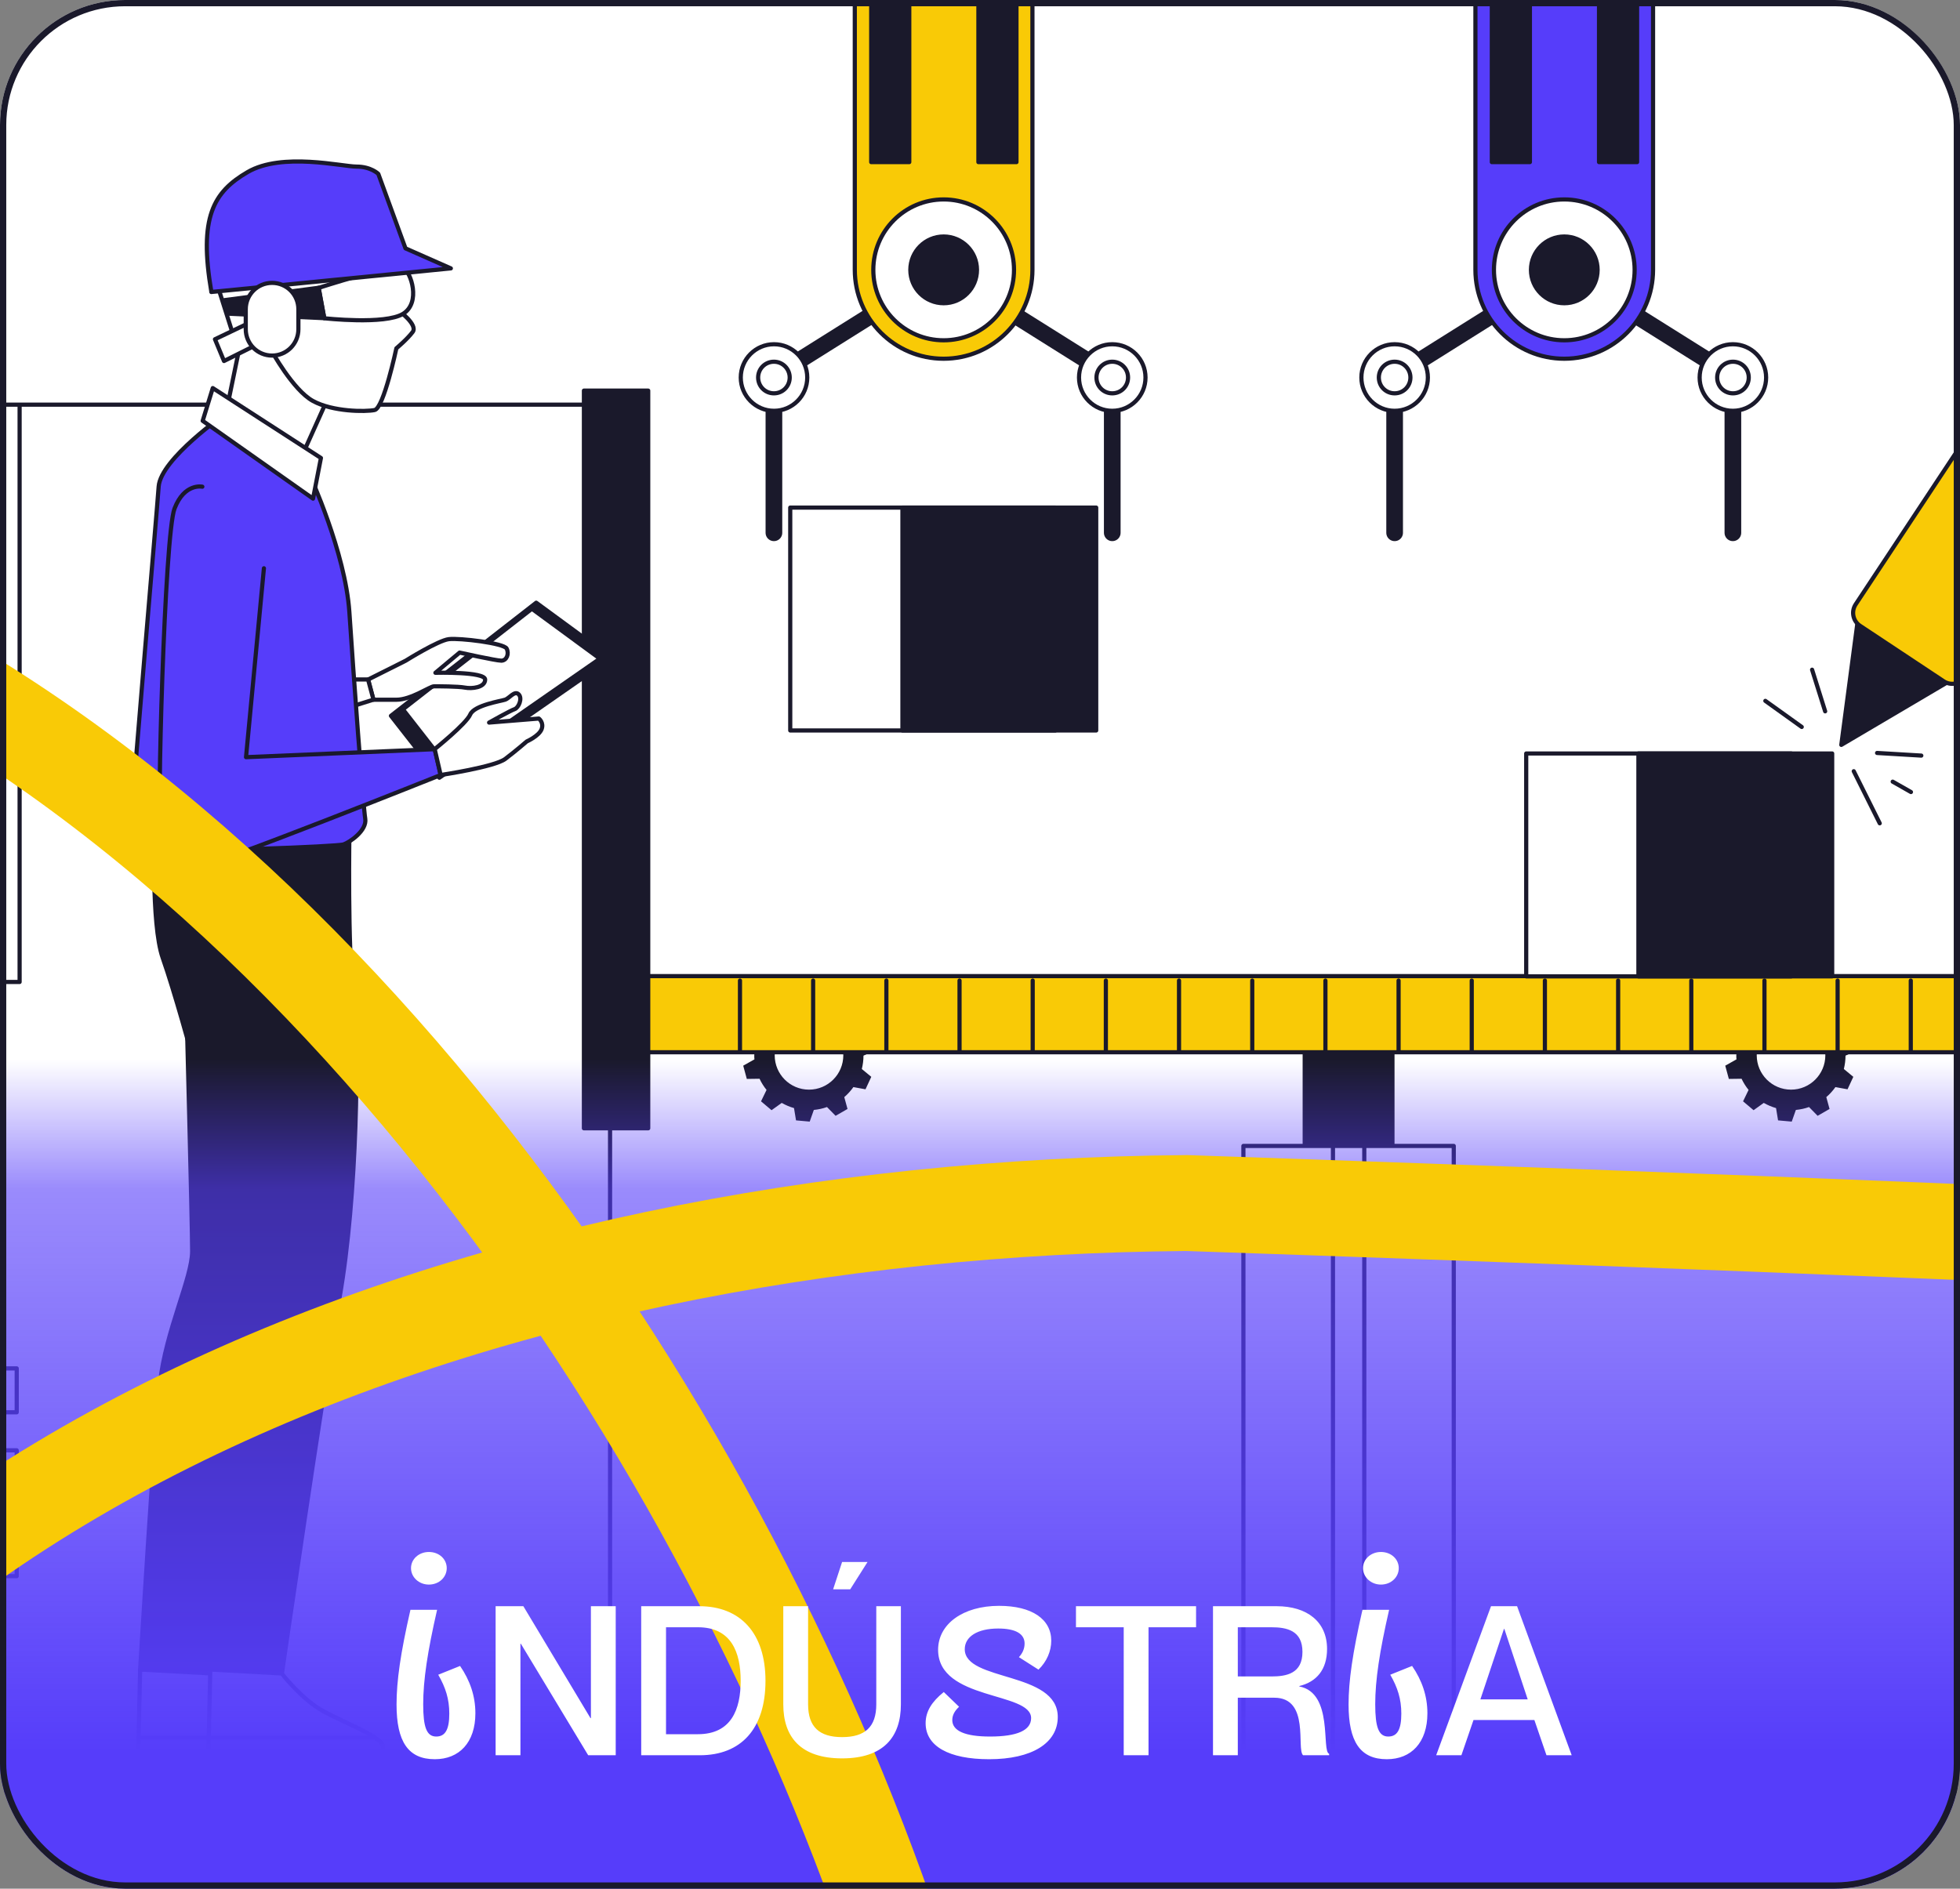 <svg xmlns="http://www.w3.org/2000/svg" width="470" height="453" viewBox="0 0 470 453" fill="none"><rect x="0" y="0" width="470" height="453" fill="#808080" stroke="none"/><g clip-path="url(#clip0_1473_3871)"><rect width="470" height="453" rx="30" fill="white"></rect><g clip-path="url(#clip1_1473_3871)"><path d="M207.102 253.181L209.794 251.939L209.226 248.695L206.239 248.463C205.861 247.452 205.356 246.504 204.746 245.641L206.281 243.05L203.947 240.712L201.338 242.27C199.866 241.259 198.162 240.564 196.332 240.227L195.575 237.236H192.272L191.515 240.248C190.484 240.438 189.495 240.775 188.549 241.196L186.193 239.153L183.5 241.049L184.615 243.977C183.9 244.714 183.248 245.535 182.722 246.441L179.63 246.125L178.494 249.221L181.06 250.97C180.934 251.686 180.871 252.423 180.871 253.16C180.871 253.476 180.871 253.771 180.913 254.087L178.221 255.604L179.083 258.784L182.133 258.742C182.596 259.711 183.143 260.596 183.816 261.417L182.491 264.155L185.015 266.283L187.455 264.535C188.381 265.061 189.369 265.482 190.4 265.777L190.884 268.726L194.165 269.021L195.154 266.22C196.248 266.114 197.32 265.883 198.309 265.525L200.371 267.631L203.231 265.988L202.453 263.144C203.273 262.449 204.01 261.628 204.641 260.743L207.544 261.27L208.932 258.279L206.66 256.404C206.912 255.372 207.06 254.298 207.06 253.202L207.102 253.181ZM202.222 253.118C202.222 257.668 198.541 261.354 193.997 261.354C189.453 261.354 185.772 257.668 185.772 253.118C185.772 248.568 189.453 244.882 193.997 244.882C198.541 244.882 202.222 248.568 202.222 253.118Z" fill="#1A192B"></path><path d="M442.589 253.181L445.281 251.939L444.713 248.695L441.726 248.463C441.348 247.452 440.843 246.504 440.233 245.641L441.768 243.05L439.433 240.712L436.825 242.27C435.353 241.259 433.649 240.564 431.819 240.227L431.061 237.236H427.759L427.002 240.248C425.971 240.438 424.982 240.775 424.036 241.196L421.68 239.153L418.987 241.049L420.102 243.977C419.387 244.714 418.735 245.535 418.209 246.441L415.117 246.125L413.981 249.221L416.547 250.97C416.421 251.686 416.358 252.423 416.358 253.16C416.358 253.476 416.358 253.771 416.4 254.087L413.708 255.604L414.57 258.784L417.62 258.742C418.083 259.711 418.63 260.596 419.303 261.417L417.978 264.155L420.502 266.283L422.942 264.535C423.867 265.061 424.856 265.482 425.887 265.777L426.371 268.726L429.652 269.021L430.641 266.22C431.735 266.114 432.807 265.883 433.796 265.525L435.857 267.631L438.718 265.988L437.94 263.144C438.76 262.449 439.496 261.628 440.128 260.743L443.03 261.27L444.419 258.279L442.147 256.404C442.399 255.372 442.547 254.298 442.547 253.202L442.589 253.181ZM437.708 253.118C437.708 257.668 434.027 261.354 429.484 261.354C424.94 261.354 421.259 257.668 421.259 253.118C421.259 248.568 424.94 244.882 429.484 244.882C434.027 244.882 437.708 248.568 437.708 253.118Z" fill="#1A192B"></path><path d="M333.901 238.416H312.866V345.292H333.901V238.416Z" fill="#1A192B" stroke="#1A192B" stroke-linecap="round" stroke-linejoin="round"></path><path d="M348.604 274.855H298.162V422.637H348.604V274.855Z" fill="white" stroke="#1A192B" stroke-linecap="round" stroke-linejoin="round"></path><path d="M327.149 274.855H319.639V422.637H327.149V274.855Z" fill="white" stroke="#1A192B" stroke-linecap="round" stroke-linejoin="round"></path><path d="M639.603 234.119H111.982V252.381H639.603V234.119Z" fill="#F9CA06" stroke="#1A192B" stroke-linecap="round" stroke-linejoin="round"></path><path d="M177.443 235.193V252.297" stroke="#1A192B" stroke-linecap="round" stroke-linejoin="round"></path><path d="M194.986 235.193V252.297" stroke="#1A192B" stroke-linecap="round" stroke-linejoin="round"></path><path d="M212.55 235.193V252.297" stroke="#1A192B" stroke-linecap="round" stroke-linejoin="round"></path><path d="M230.093 235.193V252.297" stroke="#1A192B" stroke-linecap="round" stroke-linejoin="round"></path><path d="M247.636 235.193V252.297" stroke="#1A192B" stroke-linecap="round" stroke-linejoin="round"></path><path d="M265.18 235.193V252.297" stroke="#1A192B" stroke-linecap="round" stroke-linejoin="round"></path><path d="M282.723 235.193V252.297" stroke="#1A192B" stroke-linecap="round" stroke-linejoin="round"></path><path d="M300.287 235.193V252.297" stroke="#1A192B" stroke-linecap="round" stroke-linejoin="round"></path><path d="M317.83 235.193V252.297" stroke="#1A192B" stroke-linecap="round" stroke-linejoin="round"></path><path d="M335.373 235.193V252.297" stroke="#1A192B" stroke-linecap="round" stroke-linejoin="round"></path><path d="M352.917 235.193V252.297" stroke="#1A192B" stroke-linecap="round" stroke-linejoin="round"></path><path d="M370.46 235.193V252.297" stroke="#1A192B" stroke-linecap="round" stroke-linejoin="round"></path><path d="M388.024 235.193V252.297" stroke="#1A192B" stroke-linecap="round" stroke-linejoin="round"></path><path d="M405.567 235.193V252.297" stroke="#1A192B" stroke-linecap="round" stroke-linejoin="round"></path><path d="M423.11 235.193V252.297" stroke="#1A192B" stroke-linecap="round" stroke-linejoin="round"></path><path d="M440.654 235.193V252.297" stroke="#1A192B" stroke-linecap="round" stroke-linejoin="round"></path><path d="M458.197 235.193V252.297" stroke="#1A192B" stroke-linecap="round" stroke-linejoin="round"></path><path d="M146.29 97.061H-32.045L-113.408 202.82V422.638H146.29V241.83V97.061Z" fill="white" stroke="#1A192B" stroke-linecap="round" stroke-linejoin="round"></path><path d="M155.44 93.689H140.021V270.623H155.44V93.689Z" fill="#1A192B" stroke="#1A192B" stroke-linecap="round" stroke-linejoin="round"></path><path d="M-47.885 421.942V235.53H4.703V97.564" stroke="#1A192B" stroke-linecap="round" stroke-linejoin="round"></path><path d="M4.009 328.211H-6.509V338.743H4.009V328.211Z" fill="white" stroke="#1A192B" stroke-linecap="round" stroke-linejoin="round"></path><path d="M4.009 347.861H-6.509V358.393H4.009V347.861Z" fill="white" stroke="#1A192B" stroke-linecap="round" stroke-linejoin="round"></path><path d="M4.009 367.514H-6.509V378.045H4.009V367.514Z" fill="white" stroke="#1A192B" stroke-linecap="round" stroke-linejoin="round"></path><path d="M50.749 401.406C50.749 401.406 55.503 407.599 60.74 410.464C65.978 413.328 75.023 416.656 75.023 419.037V421.417H33.122L33.605 400.438L50.749 401.385V401.406Z" fill="white" stroke="#1A192B" stroke-linecap="round" stroke-linejoin="round"></path><path d="M33.122 421.438H75.023V419.058C75.023 418.363 74.245 417.605 73.046 416.783H33.227L33.122 421.438Z" fill="white" stroke="#1A192B" stroke-linecap="round" stroke-linejoin="round"></path><path d="M44.67 239.744C44.67 239.744 46.079 293.814 46.079 300.133C46.079 306.452 39.769 319.09 38.359 331.728C36.95 344.366 33.605 400.458 33.605 400.458H50.433C50.433 400.458 62.192 342.955 68.502 316.984C74.813 291.013 79.02 227.822 79.02 227.822H46.773L44.67 239.765V239.744Z" fill="#1A192B" stroke="#1A192B" stroke-linecap="round" stroke-linejoin="round"></path><path d="M37.097 198.27C37.097 198.27 36.151 221.629 39.011 229.738C41.872 237.848 46.163 253.582 46.163 253.582C46.163 253.582 51.401 292.676 51.401 298.89C51.401 305.103 45.217 321.301 45.217 334.171C45.217 347.041 50.454 400.458 50.454 400.458L67.598 401.406C67.598 401.406 77.127 335.603 81.418 311.275C85.709 286.947 86.172 250.233 84.741 238.796C83.311 227.358 83.795 199.217 83.795 199.217L37.118 198.27H37.097Z" fill="#1A192B" stroke="#1A192B" stroke-linecap="round" stroke-linejoin="round"></path><path d="M105.356 186.538L93.744 171.688L128.578 144.559L146.626 157.808L105.356 186.538Z" fill="#1A192B" stroke="#1A192B" stroke-linecap="round" stroke-linejoin="round"></path><path d="M107.144 183.21L96.963 170.172L127.548 146.328L143.429 157.976L107.144 183.21Z" fill="white" stroke="#1A192B" stroke-width="0.5" stroke-linecap="round" stroke-linejoin="round"></path><path d="M97.299 158.461C97.299 158.461 105.04 153.616 107.627 153.3C110.215 152.984 120.858 154.269 121.489 155.554C122.142 156.839 121.489 158.461 120.206 158.461C118.923 158.461 110.215 156.523 110.215 156.523L104.409 161.368C104.409 161.368 116.336 161.052 116.336 162.99C116.336 164.927 113.117 165.243 111.498 164.927C109.878 164.611 105.04 164.611 104.072 164.611C103.105 164.611 98.582 167.834 95.048 167.834H89.558L88.275 162.99L97.299 158.461Z" fill="white" stroke="#1A192B" stroke-linecap="round" stroke-linejoin="round"></path><path d="M89.558 167.813L68.902 174.28L69.87 162.969H88.254L89.558 167.813Z" fill="white" stroke="#1A192B" stroke-linecap="round" stroke-linejoin="round"></path><path d="M74.245 113.869C74.245 113.869 82.806 132.468 83.774 146.77C84.72 161.072 87.097 193.51 87.581 196.354C88.065 199.218 83.774 202.083 82.343 202.546C80.913 203.031 45.679 204.463 41.388 203.494C37.097 202.546 31.859 195.869 31.859 192.52C31.859 189.171 37.581 123.369 38.044 116.713C38.528 110.036 54.135 99.209 54.135 99.209L74.224 113.848L74.245 113.869Z" fill="#563DFA" stroke="#1A192B" stroke-linecap="round" stroke-linejoin="round"></path><path d="M51.969 67.866L57.206 84.422L54.156 99.23L70.69 113.174L78.515 95.754L78.094 63.506L51.969 67.866Z" fill="white" stroke="#1A192B" stroke-linecap="round" stroke-linejoin="round"></path><path d="M61.54 76.586L51.548 81.367L53.715 86.591L63.286 81.81L61.54 76.586Z" fill="white" stroke="#1A192B" stroke-linecap="round" stroke-linejoin="round"></path><path d="M93.324 64.812L95.49 74.396C95.49 74.396 100.286 77.872 98.961 79.62C97.657 81.368 95.049 83.538 95.049 83.538C95.049 83.538 91.999 97.924 89.832 98.346C87.665 98.788 79.819 98.788 75.044 96.176C70.248 93.564 65.032 83.98 65.032 83.98L64.169 66.982L93.324 64.812Z" fill="white" stroke="#1A192B" stroke-linecap="round" stroke-linejoin="round"></path><path d="M76.412 69.025L77.758 76.334C77.758 76.334 92.335 77.956 96.668 75.26C100.98 72.564 98.561 65.255 96.668 64.181C94.775 63.106 76.412 69.046 76.412 69.046V69.025Z" fill="white" stroke="#1A192B" stroke-linecap="round" stroke-linejoin="round"></path><path d="M50.665 70.036L108.111 64.37L97.236 59.568L90.715 41.706C90.715 41.706 88.969 39.958 85.499 39.958C82.028 39.958 67.661 36.461 59.394 41.263C51.127 46.066 47.636 52.153 50.686 70.015L50.665 70.036Z" fill="#563DFA" stroke="#1A192B" stroke-linecap="round" stroke-linejoin="round"></path><path d="M77.758 76.313L54.809 75.239L53.736 71.995L76.412 69.025L77.758 76.313Z" fill="#1A192B" stroke="#1A192B" stroke-linecap="round" stroke-linejoin="round"></path><path d="M65.242 85.286C61.75 85.286 58.931 82.464 58.931 78.967V74.165C58.931 70.668 61.75 67.846 65.242 67.846C68.734 67.846 71.552 70.668 71.552 74.165V78.967C71.552 82.464 68.734 85.286 65.242 85.286Z" fill="white" stroke="#1A192B" stroke-linecap="round" stroke-linejoin="round"></path><path d="M51.022 93.08L76.958 109.847L75.065 119.599L48.603 100.937L51.022 93.08Z" fill="white" stroke="#1A192B" stroke-linecap="round" stroke-linejoin="round"></path><path d="M48.519 116.734C48.519 116.734 44.228 115.786 41.851 121.978C39.474 128.171 37.56 196.838 38.528 200.651C39.474 204.463 44.249 207.812 47.573 207.812C50.896 207.812 105.671 185.885 105.671 185.885L104.241 179.692L58.995 181.609L63.286 136.302" fill="#563DFA"></path><path d="M48.519 116.734C48.519 116.734 44.228 115.786 41.851 121.978C39.474 128.171 37.56 196.838 38.528 200.651C39.474 204.463 44.249 207.812 47.573 207.812C50.896 207.812 105.671 185.885 105.671 185.885L104.241 179.692L58.995 181.609L63.286 136.302" stroke="#1A192B" stroke-linecap="round" stroke-linejoin="round"></path><path d="M104.241 179.672C104.241 179.672 111.792 173.627 112.76 171.373C113.728 169.119 120.185 168.15 121.153 167.813C122.12 167.498 123.404 165.56 124.371 166.529C125.339 167.498 124.371 169.751 123.404 170.088C122.436 170.404 117.282 173.311 117.282 173.311L129.209 172.342C129.209 172.342 130.492 173.311 129.861 174.933C129.209 176.555 126.306 177.84 126.306 177.84C126.306 177.84 123.719 180.093 121.153 182.031C118.566 183.969 105.671 185.886 105.671 185.886L104.241 179.693V179.672Z" fill="white" stroke="#1A192B" stroke-linecap="round" stroke-linejoin="round"></path><path d="M67.577 401.406C67.577 401.406 72.331 407.599 77.568 410.464C82.806 413.328 91.851 416.656 91.851 419.037V421.417H49.95L50.433 400.438L67.577 401.385V401.406Z" fill="white" stroke="#1A192B" stroke-linecap="round" stroke-linejoin="round"></path><path d="M49.95 421.438H91.851V419.058C91.851 418.363 91.073 417.605 89.874 416.783H50.055L49.95 421.438Z" fill="white" stroke="#1A192B" stroke-linecap="round" stroke-linejoin="round"></path><path d="M429.547 180.725H365.979V234.184H429.547V180.725Z" fill="white" stroke="#1A192B" stroke-linecap="round" stroke-linejoin="round"></path><path d="M439.349 180.725H392.883V234.184H439.349V180.725Z" fill="#1A192B" stroke="#1A192B" stroke-linecap="round" stroke-linejoin="round"></path><path d="M441.537 178.662L467.347 163.433L445.471 148.92L441.537 178.662Z" fill="#1A192B" stroke="#1A192B" stroke-linecap="round" stroke-linejoin="round"></path><path d="M509.565 89.164L497.29 81.022L458.248 140.042L470.523 148.185L509.565 89.164Z" fill="white" stroke="#1A192B" stroke-linecap="round" stroke-linejoin="round"></path><path d="M472.514 103.336L498.749 120.737L471.218 162.355C470.092 164.059 467.789 164.527 466.087 163.399L446.025 150.092C444.324 148.964 443.857 146.658 444.983 144.954L472.514 103.336Z" fill="#F9CA06" stroke="#1A192B" stroke-linecap="round" stroke-linejoin="round"></path><path d="M434.532 160.629L437.667 170.613" stroke="#1A192B" stroke-linecap="round" stroke-linejoin="round"></path><path d="M423.321 168.105L432.05 174.361" stroke="#1A192B" stroke-linecap="round" stroke-linejoin="round"></path><path d="M450.119 180.598L460.721 181.23" stroke="#1A192B" stroke-linecap="round" stroke-linejoin="round"></path><path d="M444.524 184.979L450.751 197.469" stroke="#1A192B" stroke-linecap="round" stroke-linejoin="round"></path><path d="M453.864 187.484L458.239 189.97" stroke="#1A192B" stroke-linecap="round" stroke-linejoin="round"></path><path d="M334.427 90.551V127.791" stroke="#1A192B" stroke-width="4" stroke-linecap="round" stroke-linejoin="round"></path><path d="M375.108 64.727L335.479 89.603" stroke="#1A192B" stroke-width="4" stroke-linecap="round" stroke-linejoin="round"></path><path d="M342.399 90.549C342.399 86.147 338.823 82.566 334.427 82.566C330.031 82.566 326.455 86.147 326.455 90.549C326.455 94.952 330.031 98.532 334.427 98.532C338.823 98.532 342.399 94.952 342.399 90.549Z" fill="white" stroke="#1A192B" stroke-linecap="round" stroke-linejoin="round"></path><path d="M338.213 90.549C338.213 88.464 336.53 86.758 334.427 86.758C332.323 86.758 330.641 88.443 330.641 90.549C330.641 92.656 332.323 94.341 334.427 94.341C336.53 94.341 338.213 92.656 338.213 90.549Z" fill="white" stroke="#1A192B" stroke-linecap="round" stroke-linejoin="round"></path><path d="M415.538 90.551V127.791" stroke="#1A192B" stroke-width="4" stroke-linecap="round" stroke-linejoin="round"></path><path d="M374.856 64.727L414.507 89.603" stroke="#1A192B" stroke-width="4" stroke-linecap="round" stroke-linejoin="round"></path><path d="M407.566 90.549C407.566 86.147 411.142 82.566 415.538 82.566C419.934 82.566 423.51 86.147 423.51 90.549C423.51 94.952 419.934 98.532 415.538 98.532C411.142 98.532 407.566 94.952 407.566 90.549Z" fill="white" stroke="#1A192B" stroke-linecap="round" stroke-linejoin="round"></path><path d="M411.773 90.549C411.773 88.464 413.455 86.758 415.559 86.758C417.662 86.758 419.345 88.443 419.345 90.549C419.345 92.656 417.662 94.341 415.559 94.341C413.455 94.341 411.773 92.656 411.773 90.549Z" fill="white" stroke="#1A192B" stroke-linecap="round" stroke-linejoin="round"></path><path d="M384.427 -80.885H365.79V42.568H384.427V-80.885Z" fill="#1A192B" stroke="#1A192B" stroke-linecap="round" stroke-linejoin="round"></path><path d="M375.108 86.043C363.35 86.043 353.8 76.501 353.8 64.706V-19.422H396.396V64.706C396.396 76.48 386.867 86.043 375.087 86.043H375.108Z" fill="#563DFA" stroke="#1A192B" stroke-linecap="round" stroke-linejoin="round"></path><path d="M375.109 81.62C384.426 81.62 391.979 74.057 391.979 64.727C391.979 55.397 384.426 47.834 375.109 47.834C365.791 47.834 358.239 55.397 358.239 64.727C358.239 74.057 365.791 81.62 375.109 81.62Z" fill="white" stroke="#1A192B" stroke-linecap="round" stroke-linejoin="round"></path><path d="M375.109 72.731C379.523 72.731 383.102 69.147 383.102 64.727C383.102 60.306 379.523 56.723 375.109 56.723C370.694 56.723 367.115 60.306 367.115 64.727C367.115 69.147 370.694 72.731 375.109 72.731Z" fill="#1A192B" stroke="#1A192B" stroke-linecap="round" stroke-linejoin="round"></path><path d="M366.863 0.568H357.734V38.883H366.863V0.568Z" fill="#1A192B" stroke="#1A192B" stroke-linecap="round" stroke-linejoin="round"></path><path d="M392.568 0.568H383.438V38.883H392.568V0.568Z" fill="#1A192B" stroke="#1A192B" stroke-linecap="round" stroke-linejoin="round"></path><path d="M253.063 121.746H189.496V175.205H253.063V121.746Z" fill="white" stroke="#1A192B" stroke-linecap="round" stroke-linejoin="round"></path><path d="M262.866 121.746H216.399V175.205H262.866V121.746Z" fill="#1A192B" stroke="#1A192B" stroke-linecap="round" stroke-linejoin="round"></path><path d="M185.583 90.551V127.791" stroke="#1A192B" stroke-width="4" stroke-linecap="round" stroke-linejoin="round"></path><path d="M226.286 64.727L186.635 89.603" stroke="#1A192B" stroke-width="4" stroke-linecap="round" stroke-linejoin="round"></path><path d="M193.576 90.549C193.576 86.147 190 82.566 185.604 82.566C181.208 82.566 177.632 86.147 177.632 90.549C177.632 94.952 181.208 98.532 185.604 98.532C190 98.532 193.576 94.952 193.576 90.549Z" fill="white" stroke="#1A192B" stroke-linecap="round" stroke-linejoin="round"></path><path d="M189.369 90.549C189.369 88.464 187.687 86.758 185.583 86.758C183.48 86.758 181.797 88.443 181.797 90.549C181.797 92.656 183.48 94.341 185.583 94.341C187.687 94.341 189.369 92.656 189.369 90.549Z" fill="white" stroke="#1A192B" stroke-linecap="round" stroke-linejoin="round"></path><path d="M266.715 90.551V127.791" stroke="#1A192B" stroke-width="4" stroke-linecap="round" stroke-linejoin="round"></path><path d="M226.033 64.727L265.663 89.603" stroke="#1A192B" stroke-width="4" stroke-linecap="round" stroke-linejoin="round"></path><path d="M258.743 90.549C258.743 86.147 262.319 82.566 266.715 82.566C271.111 82.566 274.687 86.147 274.687 90.549C274.687 94.952 271.111 98.532 266.715 98.532C262.319 98.532 258.743 94.952 258.743 90.549Z" fill="white" stroke="#1A192B" stroke-linecap="round" stroke-linejoin="round"></path><path d="M262.929 90.549C262.929 88.464 264.612 86.758 266.715 86.758C268.819 86.758 270.502 88.443 270.502 90.549C270.502 92.656 268.819 94.341 266.715 94.341C264.612 94.341 262.929 92.656 262.929 90.549Z" fill="white" stroke="#1A192B" stroke-linecap="round" stroke-linejoin="round"></path><path d="M235.604 -80.885H216.967V42.568H235.604V-80.885Z" fill="#1A192B" stroke="#1A192B" stroke-linecap="round" stroke-linejoin="round"></path><path d="M226.286 86.043C214.527 86.043 204.977 76.501 204.977 64.706V-19.422H247.573V64.706C247.573 76.48 238.044 86.043 226.265 86.043H226.286Z" fill="#F9CA06" stroke="#1A192B" stroke-linecap="round" stroke-linejoin="round"></path><path d="M226.286 81.62C235.603 81.62 243.156 74.057 243.156 64.727C243.156 55.397 235.603 47.834 226.286 47.834C216.969 47.834 209.416 55.397 209.416 64.727C209.416 74.057 216.969 81.62 226.286 81.62Z" fill="white" stroke="#1A192B" stroke-linecap="round" stroke-linejoin="round"></path><path d="M226.286 72.731C230.7 72.731 234.279 69.147 234.279 64.727C234.279 60.306 230.7 56.723 226.286 56.723C221.871 56.723 218.292 60.306 218.292 64.727C218.292 69.147 221.871 72.731 226.286 72.731Z" fill="#1A192B" stroke="#1A192B" stroke-linecap="round" stroke-linejoin="round"></path><path d="M218.04 0.568H208.911V38.883H218.04V0.568Z" fill="#1A192B" stroke="#1A192B" stroke-linecap="round" stroke-linejoin="round"></path><path d="M243.745 0.568H234.616V38.883H243.745V0.568Z" fill="#1A192B" stroke="#1A192B" stroke-linecap="round" stroke-linejoin="round"></path><path d="M716.948 421.416H-134.948V429.926H716.948V421.416Z" fill="#1A192B" stroke="#1A192B" stroke-linecap="round" stroke-linejoin="round"></path></g><rect y="1" width="469" height="452" fill="url(#paint0_linear_1473_3871)"></rect><path d="M-528.943 1095.26C-528.943 1095.26 -688.3 434.897 -349.65 190.288C-16.583 -50.255 245.747 405.072 237.007 593.776C237.007 593.776 240.222 858.851 38.581 843.674C-2.371 840.601 -43.708 814.786 -72.193 774.153C-113.038 715.877 -148.938 624.49 -111.702 508.516C-62.57 355.57 112.551 289.91 284.57 288.551C284.57 288.551 454.786 294.313 534.968 298.505C534.968 298.505 939.238 331.901 986.875 -13.654" stroke="#F9CA06" stroke-width="23" stroke-miterlimit="10"></path><path d="M104.27 421.952C97.878 421.952 95.09 417.736 95.09 408.828C95.09 403.184 96.042 396.52 98.422 386.116H104.814C102.502 396.18 101.482 403.048 101.482 408.76C101.482 414.268 102.298 416.512 104.61 416.512C106.786 416.512 107.738 414.812 107.738 411.004C107.738 407.536 106.854 404.748 105.086 401.688L110.322 399.58C112.702 403.048 113.994 406.788 113.994 410.936C113.994 417.94 110.118 421.952 104.27 421.952ZM102.842 380.064C100.462 380.064 98.558 378.296 98.558 376.12C98.558 373.944 100.462 372.244 102.842 372.244C105.29 372.244 107.126 373.944 107.126 376.12C107.126 378.296 105.29 380.064 102.842 380.064ZM118.847 421V385.25H125.497L141.597 412.1H141.697V385.25H147.647V421H141.047L124.897 394.25H124.797V421H118.847ZM153.759 421V385.25H167.659C177.509 385.25 183.559 391.65 183.559 403.15C183.559 414.65 177.709 421 167.809 421H153.759ZM159.709 390.3V415.95H167.359C175.359 415.95 177.609 410 177.609 403.15C177.609 396.3 175.359 390.3 167.359 390.3H159.709ZM201.929 374.65H208.029L203.879 381.2H199.779L201.929 374.65ZM216.029 408.8C216.029 416.6 211.879 421.75 201.929 421.75C191.979 421.75 187.829 416.6 187.829 408.8V385.25H193.779V408.8C193.779 414.2 196.479 416.65 201.929 416.65C207.429 416.65 210.129 414.2 210.129 408.8V385.25H216.029V408.8ZM237.193 421.952C227.537 421.952 221.961 418.824 221.961 413.316C221.961 410.46 223.457 408.148 226.313 405.836L229.985 409.372C229.033 410.256 228.353 411.276 228.353 412.568C228.353 415.152 231.413 416.512 237.397 416.512C243.925 416.512 247.257 415.016 247.257 412.092C247.257 405.7 224.953 407.944 224.953 395.704C224.953 389.516 230.937 385.164 239.573 385.164C247.461 385.164 252.085 388.36 252.085 393.528C252.085 396.044 250.997 398.56 249.025 400.464L244.333 397.472C245.149 396.588 245.693 395.5 245.693 394.208C245.693 391.896 243.585 390.604 239.369 390.604C234.337 390.604 231.345 392.576 231.345 395.568C231.345 403.388 253.649 400.804 253.649 411.82C253.649 418.076 247.461 421.952 237.193 421.952ZM269.462 421V390.3H258.012V385.25H286.812V390.3H275.412V421H269.462ZM290.872 421V385.25H306.122C313.472 385.25 318.222 389 318.222 395.5C318.222 400.5 315.672 403.4 311.572 404.4V404.5C319.822 406.05 316.822 420.05 318.722 420.65V421H312.472C310.822 419.5 314.172 407.2 305.572 407.2H296.822V421H290.872ZM296.822 390.3V402.1H304.872C308.522 402.1 312.322 401.4 312.322 396.2C312.322 391.05 308.522 390.3 304.872 390.3H296.822ZM332.561 421.952C326.169 421.952 323.381 417.736 323.381 408.828C323.381 403.184 324.333 396.52 326.713 386.116H333.105C330.793 396.18 329.773 403.048 329.773 408.76C329.773 414.268 330.589 416.512 332.901 416.512C335.077 416.512 336.029 414.812 336.029 411.004C336.029 407.536 335.145 404.748 333.377 401.688L338.613 399.58C340.993 403.048 342.285 406.788 342.285 410.936C342.285 417.94 338.409 421.952 332.561 421.952ZM331.133 380.064C328.753 380.064 326.849 378.296 326.849 376.12C326.849 373.944 328.753 372.244 331.133 372.244C333.581 372.244 335.417 373.944 335.417 376.12C335.417 378.296 333.581 380.064 331.133 380.064ZM367.938 412.55H353.338L350.438 421H344.388L357.538 385.25H363.788L376.888 421H370.838L367.938 412.55ZM354.988 407.6H366.338L360.738 390.7H360.638L354.988 407.6Z" fill="white"></path></g><rect x="0.75" y="0.75" width="468.5" height="451.5" rx="29.25" stroke="#1A192B" stroke-width="1.5"></rect><defs><linearGradient id="paint0_linear_1473_3871" x1="234.5" y1="156.118" x2="234.5" y2="453" gradientUnits="userSpaceOnUse"><stop offset="0.33" stop-color="#563DFA" stop-opacity="0"></stop><stop offset="0.435" stop-color="#563DFA" stop-opacity="0.6"></stop><stop offset="0.89" stop-color="#563DFA"></stop></linearGradient><clipPath id="clip0_1473_3871"><rect width="470" height="453" rx="30" fill="white"></rect></clipPath><clipPath id="clip1_1473_3871"><rect width="854" height="614" fill="white" transform="translate(-136 -183)"></rect></clipPath></defs></svg>